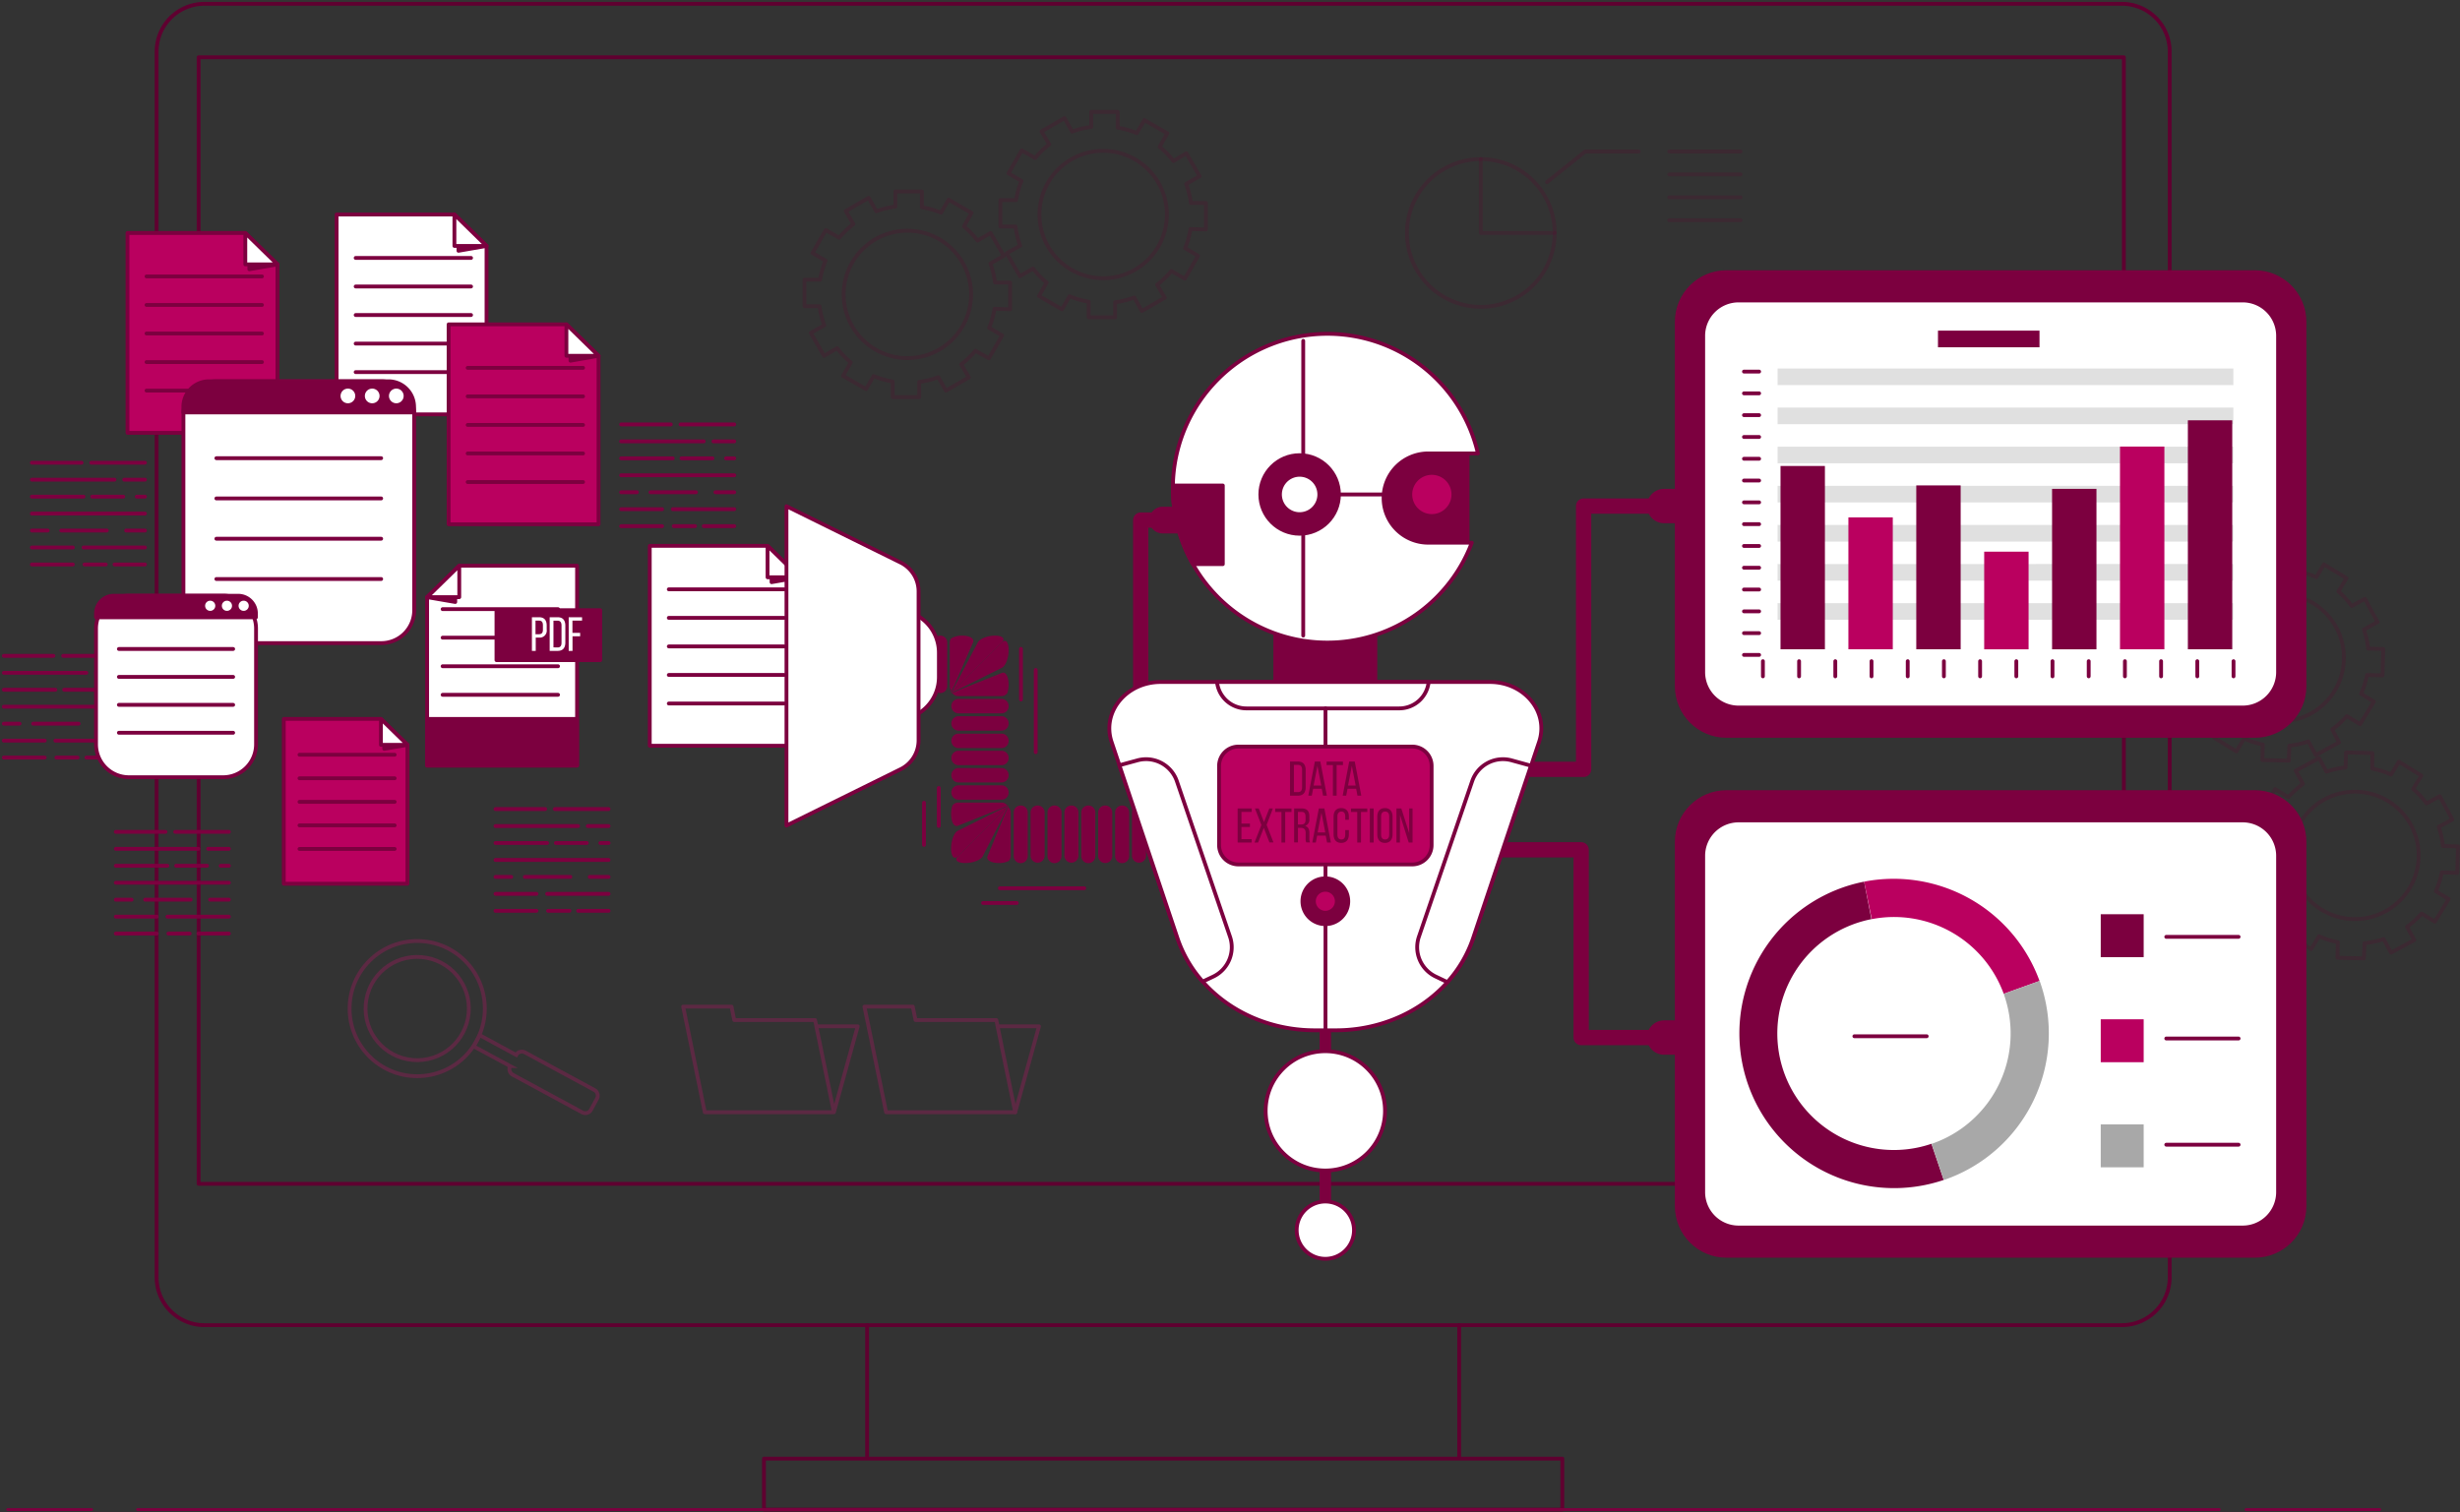 <svg xmlns="http://www.w3.org/2000/svg" width="644" height="396" fill="none"><rect width="100%" height="100%" fill="#333333" stroke="none"/><g clip-path="url(#a)"><path stroke="#5F0030" stroke-linecap="round" stroke-linejoin="round" d="M382 347h173.5a12.501 12.501 0 0 0 12.5-12.5v-321A12.5 12.5 0 0 0 555.5 1h-502A12.5 12.5 0 0 0 41 13.5v321A12.5 12.5 0 0 0 53.5 347H227"/><path stroke="#5F0030" stroke-linecap="round" stroke-linejoin="round" d="M556 15H52v295h504V15ZM382 347H227v34.95h155V347Zm0 34.95h27v13.34H200v-13.34h27"/><path fill="#fff" stroke="#7C003F" stroke-linecap="round" stroke-linejoin="round" d="M127.37 108.5H88.12V56.17h30.84l8.41 8.22v44.11Z"/><path fill="#7C003F" stroke="#7C003F" stroke-linecap="round" stroke-linejoin="round" d="M120.02 63.53v2.14l7.35-1.27-7.35-.87Z"/><path fill="#fff" stroke="#7C003F" stroke-linecap="round" stroke-linejoin="round" d="M118.96 56.17v8.23h8.41l-8.41-8.23Z"/><path stroke="#7C003F" stroke-linecap="round" stroke-linejoin="round" d="M93.11 67.54h30.21m-30.21 7.48h30.21m-30.21 7.47h30.21m-30.21 7.48h30.21m-30.21 7.47h30.21m-106.79 74.3h14.06m-29.6 0h13m11.16 4.44h5.44m-29.6 0h21.62m5.84 4.44h2.14m-13.81 0h8.12m-23.91 0H14.5M.99 185.06h29.6m-4.93 4.44h4.93m-21.92 0h11.92m-19.6 0h4.13m9.38 4.44h16.09m-29.6 0h10.72m10.9 4.44h7.98m-15.84 0h5.58m-19.34 0h10.72"/><path fill="#BA005F" stroke="#7C003F" stroke-linecap="round" stroke-linejoin="round" d="M106.66 231.42H74.29v-43.16h25.43l6.94 6.77v36.39Z"/><path fill="#7C003F" stroke="#7C003F" stroke-linecap="round" stroke-linejoin="round" d="M100.59 194.33v1.76l6.07-1.05-6.07-.71Z"/><path fill="#fff" stroke="#7C003F" stroke-linecap="round" stroke-linejoin="round" d="M99.72 188.26v6.78h6.94l-6.94-6.78Z"/><path stroke="#7C003F" stroke-linecap="round" stroke-linejoin="round" d="M78.4 197.63h24.92M78.4 203.8h24.92m-24.92 6.17h24.92m-24.92 6.16h24.92M78.4 222.3h24.92"/><path fill="#BA005F" stroke="#7C003F" stroke-linecap="round" stroke-linejoin="round" d="M72.63 113.34H33.38V61.01h30.84l8.41 8.21v44.12Z"/><path fill="#7C003F" stroke="#7C003F" stroke-linecap="round" stroke-linejoin="round" d="M65.27 68.37v2.14l7.36-1.28-7.36-.86Z"/><path fill="#fff" stroke="#7C003F" stroke-linecap="round" stroke-linejoin="round" d="M64.22 61.01v8.22h8.41l-8.41-8.22Z"/><path stroke="#7C003F" stroke-linecap="round" stroke-linejoin="round" d="M38.36 72.38h30.22m-30.22 7.47h30.22m-30.22 7.48h30.22m-30.22 7.48h30.22m-30.22 7.47h30.22"/><path fill="#BA005F" stroke="#7C003F" stroke-linecap="round" stroke-linejoin="round" d="M156.69 137.28h-39.25V84.94h30.84l8.41 8.22v44.12Z"/><path fill="#7C003F" stroke="#7C003F" stroke-linecap="round" stroke-linejoin="round" d="M149.34 92.3v2.15l7.35-1.28-7.35-.87Z"/><path fill="#fff" stroke="#7C003F" stroke-linecap="round" stroke-linejoin="round" d="M148.28 84.94v8.23h8.41l-8.41-8.23Z"/><path stroke="#7C003F" stroke-linecap="round" stroke-linejoin="round" d="M122.43 96.32h30.21m-30.21 7.47h30.21m-30.21 7.48h30.21m-30.21 7.47h30.21m-30.21 7.48h30.21"/><path fill="#fff" stroke="#7C003F" stroke-linecap="round" stroke-linejoin="round" d="M209.35 195.28H170.1v-52.34h30.84l8.41 8.22v44.12Z"/><path fill="#7C003F" stroke="#7C003F" stroke-linecap="round" stroke-linejoin="round" d="M201.99 150.3v2.15l7.36-1.28-7.36-.87Z"/><path fill="#fff" stroke="#7C003F" stroke-linecap="round" stroke-linejoin="round" d="M200.94 142.94v8.23h8.41l-8.41-8.23Z"/><path stroke="#7C003F" stroke-linecap="round" stroke-linejoin="round" d="M175.08 154.32h30.22m-30.22 7.47h30.22m-30.22 7.48h30.22m-30.22 7.47h30.22m-30.22 7.48h30.22"/><path fill="#fff" stroke="#7C003F" stroke-linecap="round" stroke-linejoin="round" d="M99.82 99.84H56.63a8.61 8.61 0 0 0-8.61 8.61v51.34a8.61 8.61 0 0 0 8.61 8.61h43.19a8.61 8.61 0 0 0 8.61-8.61v-51.34a8.61 8.61 0 0 0-8.61-8.61Z"/><path fill="#7C003F" stroke="#7C003F" stroke-linecap="round" stroke-linejoin="round" d="M101.71 99.84h-47a6.711 6.711 0 0 0-6.71 6.71V108h60.4v-1.44a6.708 6.708 0 0 0-6.69-6.72Z"/><path stroke="#7C003F" stroke-linecap="round" stroke-linejoin="round" d="M56.64 119.98h43.15m-43.15 10.54h43.15m-43.15 10.55h43.15m-43.15 10.55h43.15"/><path fill="#fff" d="M93 103.68a1.92 1.92 0 1 0-3.842 0 1.92 1.92 0 0 0 3.842 0Zm6.36 0a1.92 1.92 0 1 0-3.842 0 1.92 1.92 0 0 0 3.842 0Zm6.31 0a1.924 1.924 0 0 0-1.187-1.775 1.92 1.92 0 1 0 1.187 1.775Z"/><path fill="#fff" stroke="#7C003F" stroke-linecap="round" stroke-linejoin="round" d="M58.42 155.98H33.75a8.61 8.61 0 0 0-8.61 8.61v30.32a8.61 8.61 0 0 0 8.61 8.61h24.67a8.61 8.61 0 0 0 8.61-8.61v-30.32a8.61 8.61 0 0 0-8.61-8.61Z"/><path fill="#7C003F" stroke="#7C003F" stroke-linecap="round" stroke-linejoin="round" d="M62.37 156H29.79a4.65 4.65 0 0 0-4.65 4.65v1H67v-1a4.649 4.649 0 0 0-4.63-4.65Z"/><path stroke="#7C003F" stroke-linecap="round" stroke-linejoin="round" d="M31.12 169.94h29.92m-29.92 7.31h29.92m-29.92 7.32h29.92m-29.92 7.31h29.92"/><path fill="#fff" d="M55.03 159.96a1.33 1.33 0 1 0 0-2.66 1.33 1.33 0 0 0 0 2.66Zm4.38 0a1.33 1.33 0 1 0 0-2.66 1.33 1.33 0 0 0 0 2.66Zm5.71-1.33a1.33 1.33 0 1 0-2.661 0 1.33 1.33 0 0 0 2.661 0Z"/><path stroke="#7C003F" stroke-linecap="round" stroke-linejoin="round" d="M45.86 217.83h14.06m-29.61 0h13.01m11.16 4.44h5.44m-29.61 0h21.63m5.83 4.44h2.15m-13.81 0h8.11m-23.91 0h13.52m-13.52 4.44h29.61m-4.93 4.44h4.93m-21.92 0h11.91m-19.6 0h4.14m9.38 4.44h16.09m-29.61 0h10.73m10.9 4.44h7.98m-15.84 0h5.58m-19.35 0h10.73m104.21-32.61h14.07m-29.61 0h13.01m11.15 4.45h5.45m-29.61 0h21.63m5.83 4.44h2.15m-13.81 0h8.11m-23.91 0h13.52m-13.52 4.44h29.61m-4.94 4.44h4.94m-21.93 0h11.92m-19.6 0h4.13m9.39 4.44h16.09m-29.61 0h10.73m10.9 4.44h7.98m-15.84 0h5.58m-19.35 0h10.73m37.71-127.37h14.06m-29.61 0h13.01m11.16 4.44h5.44m-29.61 0h21.63m5.83 4.44h2.15m-13.81 0h8.11m-23.91 0h13.52m-13.52 4.44h29.61m-4.93 4.44h4.93m-21.92 0h11.91m-19.6 0h4.14m9.38 4.44h16.09m-29.61 0h10.73m10.9 4.44h7.98m-15.84 0h5.58m-19.35 0h10.73M23.89 121.17h14.06m-29.61 0h13.01m11.16 4.44h5.44m-29.61 0h21.63m5.84 4.44h2.14m-13.81 0h8.12m-23.92 0h13.52m-13.52 4.44h29.61m-4.93 4.44h4.93m-21.92 0h11.92m-19.61 0h4.14m9.38 4.44h16.09m-29.61 0h10.73m10.9 4.44h7.98m-15.84 0h5.58m-19.35 0h10.73"/><path fill="#fff" stroke="#7C003F" stroke-linecap="round" stroke-linejoin="round" d="M111.82 156.35v44.12h39.25v-52.33h-30.83l-8.42 8.21Z"/><path fill="#7C003F" stroke="#7C003F" stroke-linecap="round" stroke-linejoin="round" d="M119.18 155.5v2.14l-7.36-1.27 7.36-.87Z"/><path fill="#fff" stroke="#7C003F" stroke-linecap="round" stroke-linejoin="round" d="M120.23 148.14v8.23h-8.41l8.41-8.23Z"/><path stroke="#7C003F" stroke-linecap="round" stroke-linejoin="round" d="M146.09 159.51h-30.22m30.22 7.47h-30.22m30.22 7.48h-30.22m30.22 7.48h-30.22"/><path fill="#7C003F" stroke="#7C003F" stroke-linecap="round" stroke-linejoin="round" d="M151.07 188.26h-39.25v12.22h39.25v-12.22Zm6.06-28.48h-27.16v13.08h27.16v-13.08Z"/><path fill="#fff" d="M141.12 161.63c1.39 0 2 .82 2 2.15v1.06a1.845 1.845 0 0 1-.479 1.552 1.845 1.845 0 0 1-1.521.568h-.87v3.48h-1v-8.81h1.87Zm-.07 4.45c.73 0 1.08-.34 1.08-1.18v-1.17c0-.8-.29-1.21-1-1.21h-.94v3.56h.86Zm4.95-4.45c1.37 0 2 .83 2 2.19v4.44c0 1.35-.63 2.18-2 2.18h-2.1v-8.81h2.1Zm0 7.91c.7 0 1-.44 1-1.24v-4.53c0-.81-.34-1.25-1.05-1.25h-1.06v7l1.11.02Zm5.88-3.81v.89h-2v3.82h-1v-8.81h3.5v.89h-2.52v3.21h2.02Z"/><path stroke="#5F0030" stroke-linecap="round" stroke-linejoin="round" d="m621.08 197.2-6.92-.17-.1 3.94a22.82 22.82 0 0 0-5 1.1l-1.95-3.57-6.11 3.32 1.88 3.45a23.79 23.79 0 0 0-3.81 3.49l-3.47-2.13-3.6 5.91 3.35 2a23.393 23.393 0 0 0-1.55 4.93l-4.07-.11-.17 6.93 3.94.1a22.82 22.82 0 0 0 1.1 5l-3.6 2.03 3.31 6.09 3.46-1.88a23.271 23.271 0 0 0 3.48 3.8l-2.12 3.48 5.91 3.61 2.05-3.35a23.441 23.441 0 0 0 4.92 1.55l-.1 4.07 6.93.17.16-3.96a22.82 22.82 0 0 0 5-1.1l1.94 3.57 6.09-3.31-1.89-3.46a23.338 23.338 0 0 0 3.81-3.48l3.47 2.12 3.62-5.91-3.36-2.05a22.774 22.774 0 0 0 1.55-4.93l4.07.11.18-6.93-3.94-.1a23.438 23.438 0 0 0-1.1-5l3.56-1.94-3.31-6.09-3.46 1.89a22.506 22.506 0 0 0-3.48-3.81l2.13-3.48-5.88-3.63-2.05 3.36a22.59 22.59 0 0 0-4.92-1.56l.05-4.07Zm-5 43.47a16.676 16.676 0 0 1-15.149-10.677 16.682 16.682 0 0 1 22.329-21.245 16.68 16.68 0 0 1 9.91 15.662 16.69 16.69 0 0 1-17.09 16.26Zm-14.57-95.23-6.92-.17-.1 3.93a23.336 23.336 0 0 0-5 1.11l-2-3.57-6.08 3.31 1.88 3.46a23.729 23.729 0 0 0-3.81 3.48l-3.48-2.12-3.61 5.91 3.35 2.05a23.325 23.325 0 0 0-1.55 4.92l-4.07-.1-.17 6.93 3.93.09a23.466 23.466 0 0 0 1.11 5.05l-3.57 1.94 3.31 6.08 3.46-1.88a23.338 23.338 0 0 0 3.48 3.81l-2.12 3.47 5.91 3.62 2-3.36a22.707 22.707 0 0 0 4.92 1.55l-.1 4.07 6.93.18.1-3.94a22.896 22.896 0 0 0 5-1.11l1.94 3.57 6.08-3.31-1.77-3.41a23.293 23.293 0 0 0 3.81-3.48l3.47 2.12 3.62-5.91-3.36-2.05a22.564 22.564 0 0 0 1.55-4.92l4.07.1.18-6.92-3.94-.1a22.598 22.598 0 0 0-1.11-5l3.57-1.95-3.31-6.08-3.46 1.88a23.248 23.248 0 0 0-3.48-3.81l2.12-3.47-5.91-3.61-2 3.35a23.06 23.06 0 0 0-4.92-1.55l.05-4.16Zm-5 43.46a16.68 16.68 0 1 1 .832-33.35 16.68 16.68 0 0 1-.832 33.35ZM264.44 81v-7h-3.94a23.079 23.079 0 0 0-1.23-5l3.52-2-3.47-6-3.41 2a23.683 23.683 0 0 0-3.57-3.72l2-3.52-6-3.47-2 3.41a23.741 23.741 0 0 0-5-1.43v-4.12h-6.93v3.94a23.096 23.096 0 0 0-5 1.23l-2-3.52-6 3.47 2 3.41a24.135 24.135 0 0 0-3.72 3.57l-3.52-2-3.46 6 3.4 2a23.753 23.753 0 0 0-1.43 5h-4.07v6.93h3.94a23.08 23.08 0 0 0 1.23 5l-3.52 2 3.47 6 3.41-2a24.177 24.177 0 0 0 3.57 3.72l-2 3.52 6 3.46 2-3.4a23.747 23.747 0 0 0 5 1.43V104h6.93v-4a23.088 23.088 0 0 0 5-1.23l2 3.52 6-3.47-2-3.41a23.697 23.697 0 0 0 3.72-3.57l3.52 2 3.47-6-3.41-2a23.754 23.754 0 0 0 1.43-5l4.07.16Zm-43.58-3.91a16.678 16.678 0 0 1 19.934-16.36 16.681 16.681 0 0 1 6.013 30.229A16.68 16.68 0 0 1 220.86 77.05v.04Zm94.83-17v-6.93h-3.93a23.08 23.08 0 0 0-1.23-5l3.51-2-3.46-6-3.41 2a22.881 22.881 0 0 0-3.58-3.72l2-3.53-6-3.46-2 3.4a22.815 22.815 0 0 0-5-1.42v-4.14h-6.92v3.94c-1.708.22-3.385.632-5 1.23l-2-3.52-6 3.46 2 3.41a22.861 22.861 0 0 0-3.67 3.58l-3.52-2-3.47 6 3.41 2a22.298 22.298 0 0 0-1.43 5h-4.09v6.93h3.94a23.392 23.392 0 0 0 1.23 5l-3.52 2 3.46 6 3.42-2A22.857 22.857 0 0 0 274 74l-2 3.52 6 3.47 2-3.41a22.44 22.44 0 0 0 5 1.43v4.07h6.93v-3.94a22.533 22.533 0 0 0 5-1.23l2 3.52 6-3.46-2-3.41a23.374 23.374 0 0 0 3.72-3.58l3.53 2 3.46-6-3.4-2a22.812 22.812 0 0 0 1.42-5l4.03.11Zm-43.57-3.91a16.678 16.678 0 0 1 28.474-11.795 16.674 16.674 0 0 1 3.616 18.178A16.676 16.676 0 0 1 288.8 72.86a16.671 16.671 0 0 1-16.68-16.68Z" opacity=".2"/><g stroke="#FF0082" opacity=".2"><path stroke-linecap="round" stroke-linejoin="round" d="M109.22 281.81c9.775 0 17.7-7.925 17.7-17.7 0-9.775-7.925-17.7-17.7-17.7-9.775 0-17.7 7.925-17.7 17.7 0 9.775 7.925 17.7 17.7 17.7Z"/><path stroke-linecap="round" stroke-linejoin="round" d="M122.505 266.596c1.38-7.339-3.451-14.406-10.789-15.786-7.338-1.38-14.405 3.45-15.785 10.789-1.38 7.338 3.45 14.405 10.788 15.785 7.338 1.38 14.406-3.45 15.786-10.788Z"/><path stroke-miterlimit="10" d="m135.14 276.25-9.55-5.18L124 274l9.56 5.17a1.672 1.672 0 0 0 .67 2.26l18.21 9.86a1.672 1.672 0 0 0 2.26-.67l1.59-2.93a1.68 1.68 0 0 0-.68-2.26l-18.21-9.86a1.68 1.68 0 0 0-2.26.68Z"/></g><path stroke="#5F0030" stroke-linecap="round" stroke-linejoin="round" d="M407 61a19.34 19.34 0 1 1-19.34-19.33" opacity=".2"/><path stroke="#5F0030" stroke-linecap="round" stroke-linejoin="round" d="M407 61h-19.34V41.67A19.34 19.34 0 0 1 407 61Zm-2-13.33 10-8h14m8 0h18.66m-18.66 6h18.66m-18.66 6h18.66m-18.66 6h18.66" opacity=".2"/><path stroke="#FF0082" stroke-linecap="round" stroke-linejoin="round" d="m192.22 267.11-.72-3.52h-12.66l.72 3.52.65 3.14 4.3 21h33.8l-4.94-24.14h-21.15Zm26.09 24.14 6.23-22.51h-10.65" opacity=".2"/><g stroke="#FF0082" stroke-linecap="round" stroke-linejoin="round" opacity=".2"><path d="m239.68 267.11-.73-3.52H226.3l.72 3.52.65 3.14 4.3 21h33.8l-4.95-24.14h-21.14Z"/><path d="m265.77 291.25 6.23-22.51h-10.65"/></g><path fill="#7C003F" d="M311.46 210.93c.24-.003.478.042.7.132a1.806 1.806 0 0 1 .997.98c.093.221.142.458.143.698v11.44a1.85 1.85 0 0 1-3.69 0v-11.44a1.818 1.818 0 0 1 1.148-1.678c.223-.09.462-.135.702-.132Zm-4.46 0a1.824 1.824 0 0 1 1.85 1.81v11.44a1.85 1.85 0 0 1-3.69 0v-11.44a1.83 1.83 0 0 1 1.84-1.81Zm-4.39 0c.24-.003.478.042.7.132a1.806 1.806 0 0 1 .997.98c.093.221.142.458.143.698v11.44a1.819 1.819 0 0 1-1.84 1.81 1.803 1.803 0 0 1-.7-.132 1.806 1.806 0 0 1-.997-.98 1.819 1.819 0 0 1-.143-.698v-11.44a1.819 1.819 0 0 1 1.84-1.81Zm-4.43 0a1.824 1.824 0 0 1 1.85 1.81v11.44a1.849 1.849 0 0 1-3.104 1.219 1.849 1.849 0 0 1-.586-1.219v-11.44a1.83 1.83 0 0 1 1.84-1.81Zm-4.42 0c.24-.003.478.042.7.132a1.806 1.806 0 0 1 .997.98c.093.221.142.458.143.698v11.44a1.84 1.84 0 0 1-3.68 0v-11.44a1.819 1.819 0 0 1 1.84-1.81Zm-4.43 0a1.824 1.824 0 0 1 1.85 1.81v11.44a1.818 1.818 0 0 1-1.148 1.678c-.223.09-.461.135-.702.132a1.83 1.83 0 0 1-1.84-1.81v-11.44a1.834 1.834 0 0 1 1.84-1.81Zm-4.42 0c.24-.003.478.042.7.132a1.806 1.806 0 0 1 .997.98c.093.221.142.458.143.698v11.44a1.84 1.84 0 0 1-3.68 0v-11.44a1.819 1.819 0 0 1 1.84-1.81Zm-4.42 0a1.83 1.83 0 0 1 1.84 1.81v11.44a1.85 1.85 0 0 1-3.69 0v-11.44a1.818 1.818 0 0 1 1.148-1.678c.223-.09.462-.135.702-.132Zm-4.43 0a1.812 1.812 0 0 1 1.297.522 1.824 1.824 0 0 1 .543 1.288v11.44a1.84 1.84 0 0 1-3.68 0v-11.44a1.82 1.82 0 0 1 1.84-1.81Zm-4.42 0a1.826 1.826 0 0 1 1.84 1.81v11.44a1.849 1.849 0 0 1-3.104 1.219 1.849 1.849 0 0 1-.586-1.219v-11.44a1.818 1.818 0 0 1 1.148-1.678c.223-.09.462-.135.702-.132Zm-4.43 0c.24-.003.478.042.7.132a1.806 1.806 0 0 1 .997.98c.093.221.142.458.143.698v11.44a1.84 1.84 0 0 1-3.68 0v-11.44a1.819 1.819 0 0 1 1.84-1.81Zm-3.16 0a.993.993 0 0 0 0 .53 1.807 1.807 0 0 1 .54 1.28v11.44a1.802 1.802 0 0 1-.54 1.28 5.545 5.545 0 0 1-2.56.53c-2.08 0-3.4-.81-2.95-1.81l4.72-11.44c.308-.583.572-1.188.79-1.81Zm0 0c-.354.58-.664 1.185-.93 1.81l-5.83 11.44c-.47 1-2.53 1.81-4.61 1.81-2.08 0-2.93-.81-1.88-1.81l11.44-11.44 1.31-1.28c.33-.33.5-.53.5-.53Z"/><path fill="#7C003F" d="M264.05 210.93a5.454 5.454 0 0 0-.53.49l-1.28 1.32-11.44 11.44c-1 1-1.81.17-1.81-2s.81-4.22 1.81-4.67l11.44-5.72a13.09 13.09 0 0 0 1.81-.86Z"/><path fill="#7C003F" d="M264.05 210.93c-.62.196-1.225.437-1.81.72l-11.44 4.57c-1 .44-1.81-.92-1.81-3.05a7.635 7.635 0 0 1 .14-1.47c.044-.217.1-.43.17-.64a.499.499 0 0 1 .1-.21l.12-.13a1.775 1.775 0 0 1 1.28-.55h11.44a1.775 1.775 0 0 1 1.28.55l.11.13c0 .06.07.1.11.09h.31v-.01Zm0-3.4a1.835 1.835 0 0 1-1.81 1.88H250.8a1.893 1.893 0 0 1-1.752-1.885 1.891 1.891 0 0 1 1.752-1.885h11.44a1.84 1.84 0 0 1 1.297.57 1.85 1.85 0 0 1 .513 1.32Zm0-4.53a1.836 1.836 0 0 1-.513 1.32 1.84 1.84 0 0 1-1.297.57H250.8a1.893 1.893 0 0 1-1.752-1.885 1.891 1.891 0 0 1 1.752-1.885h11.44a1.85 1.85 0 0 1 1.296.564 1.835 1.835 0 0 1 .514 1.316Zm0-4.52a1.836 1.836 0 0 1-.513 1.32 1.856 1.856 0 0 1-1.297.57H250.8a1.893 1.893 0 0 1-1.752-1.885 1.89 1.89 0 0 1 1.752-1.885h11.44a1.85 1.85 0 0 1 1.296.564 1.832 1.832 0 0 1 .514 1.316Zm0-4.48a1.835 1.835 0 0 1-1.81 1.88H250.8a1.893 1.893 0 0 1-1.752-1.885 1.891 1.891 0 0 1 1.752-1.885h11.44a1.84 1.84 0 0 1 1.297.57 1.85 1.85 0 0 1 .513 1.32Zm0-4.57a1.836 1.836 0 0 1-.513 1.32 1.856 1.856 0 0 1-1.297.57H250.8a1.893 1.893 0 0 1-1.752-1.885 1.891 1.891 0 0 1 1.752-1.885h11.44a1.85 1.85 0 0 1 1.296.564 1.835 1.835 0 0 1 .514 1.316Zm0-4.52a1.835 1.835 0 0 1-1.81 1.88H250.8a1.893 1.893 0 0 1-1.752-1.885 1.891 1.891 0 0 1 1.752-1.885h11.44a1.84 1.84 0 0 1 1.297.57 1.85 1.85 0 0 1 .513 1.32Zm0-5.64a7.559 7.559 0 0 1-.31 2.11.434.434 0 0 1-.11.2.746.746 0 0 1-.11.14 1.775 1.775 0 0 1-1.28.55H250.8a1.775 1.775 0 0 1-1.28-.55l-.12-.14c0-.05-.07-.09-.1-.08h-.3a10.816 10.816 0 0 0 1.81-.72l11.44-4.56c.99-.45 1.8.92 1.8 3.05Zm0-9.05c0 2.13-.81 4.22-1.81 4.67l-11.44 5.71c-.621.263-1.225.563-1.81.9 0 0 .2-.16.53-.49l1.28-1.31 11.44-11.44c1-1.05 1.81-.17 1.81 1.96Z"/><path fill="#7C003F" d="M260.48 166.45c2 0 2.8.81 1.76 1.81L250.8 179.7l-1.32 1.3a6.507 6.507 0 0 0-.49.52 14.93 14.93 0 0 0 .95-1.8l6-11.44c.51-1.02 2.54-1.83 4.54-1.83Zm-8.54 0c2 0 3.25.81 2.78 1.81l-5 11.44c-.299.582-.56 1.184-.78 1.8a3.224 3.224 0 0 0 0-.52v-.27a1.79 1.79 0 0 1-.31-1.01v-11.44c0-.244.048-.485.14-.71.045-.106.102-.207.17-.3.129-.106.27-.196.42-.27a5.617 5.617 0 0 1 2.58-.53Zm-5.75 0a1.801 1.801 0 0 1 1.78 1.81v11.44a1.78 1.78 0 1 1-3.56 0v-11.44a1.8 1.8 0 0 1 1.78-1.81Zm-4.27 0a1.801 1.801 0 0 1 1.78 1.81v11.44a1.78 1.78 0 1 1-3.56 0v-11.44a1.806 1.806 0 0 1 .514-1.275 1.786 1.786 0 0 1 1.266-.535Zm-4.27 0a1.801 1.801 0 0 1 1.78 1.81v11.44c.001.235-.044.468-.132.686a1.784 1.784 0 0 1-3.438-.686v-11.44a1.814 1.814 0 0 1 .52-1.276 1.802 1.802 0 0 1 1.27-.534Z"/><path fill="#fff" stroke="#7C003F" stroke-linecap="round" stroke-linejoin="round" d="M234.62 188.47v-28.73a11.168 11.168 0 0 1 11.17 11.17v6.39a11.15 11.15 0 0 1-3.272 7.898 11.166 11.166 0 0 1-7.898 3.272Z"/><path fill="#fff" stroke="#7C003F" stroke-linecap="round" stroke-linejoin="round" d="m205.89 216.18 29.88-14.75a8.424 8.424 0 0 0 4.7-7.56v-39a8.427 8.427 0 0 0-4.7-7.56l-29.88-14.75v83.62Z"/><path stroke="#7C003F" stroke-linecap="round" stroke-linejoin="round" d="M261.76 232.59h22.08m-26.49 3.87h8.83m4.96-61.03v21.53m-3.86-13.8v-13.24m-25.39 40.28v11.04m3.87-14.9v9.94"/><path stroke="#7C003F" stroke-linecap="round" stroke-linejoin="round" stroke-width="9" d="M435.64 132.51h5.74"/><path stroke="#7C003F" stroke-linecap="round" stroke-linejoin="round" stroke-width="4" d="M391.59 201.46h22.98v-68.95h21.07"/><path stroke="#7C003F" stroke-linecap="round" stroke-linejoin="round" stroke-width="9" d="M435.64 271.69h7.02"/><path stroke="#7C003F" stroke-linecap="round" stroke-linejoin="round" stroke-width="4" d="M387.12 222.53h26.81v49.16h21.71m-131.28-135.5h-5.73v51.91"/><path stroke="#7C003F" stroke-linecap="round" stroke-linejoin="round" stroke-width="7" d="M308.82 136.19h-4.46"/><path fill="#7C003F" stroke="#7C003F" stroke-linecap="round" stroke-linejoin="round" d="M360.05 155.67h-26.19v28.06h26.19v-28.06Zm24.14-38.81h-25.72v25.26h25.72v-25.26Z"/><path fill="#fff" stroke="#7C003F" stroke-linecap="round" stroke-linejoin="round" d="M373.91 142.11h11.39a40.412 40.412 0 0 1-34.715 26.034A40.407 40.407 0 0 1 312.3 147.72a40.008 40.008 0 0 1-5.22-20.58c0-.63 0-1.27.05-1.9a40.453 40.453 0 0 1 37.075-37.692A40.449 40.449 0 0 1 386.9 118.73h-13c-1.535 0-3.055.302-4.473.89a11.674 11.674 0 0 0-6.327 6.326 11.704 11.704 0 0 0 0 8.948 11.702 11.702 0 0 0 6.327 6.326c1.418.588 2.938.89 4.473.89h.01Z"/><path stroke="#7C003F" stroke-linecap="round" stroke-linejoin="round" d="M350.52 129.48h11.7m-21.05-40.22v77.17"/><path fill="#7C003F" stroke="#7C003F" stroke-linecap="round" stroke-linejoin="round" d="M340.23 139.77c5.683 0 10.29-4.607 10.29-10.29 0-5.683-4.607-10.29-10.29-10.29-5.683 0-10.29 4.607-10.29 10.29 0 5.683 4.607 10.29 10.29 10.29Z"/><path fill="#fff" stroke="#7C003F" stroke-linecap="round" stroke-linejoin="round" d="M345.38 129.48a5.154 5.154 0 0 0-3.181-4.759 5.15 5.15 0 1 0 3.181 4.759Z"/><path fill="#BA005F" d="M374.84 134.62a5.14 5.14 0 1 0 0-10.28 5.14 5.14 0 0 0 0 10.28Z"/><path fill="#7C003F" stroke="#7C003F" stroke-linecap="round" stroke-linejoin="round" d="M320.12 127.14v20.58h-7.85a40.008 40.008 0 0 1-5.22-20.58h13.07Z"/><path stroke="#7C003F" stroke-linecap="round" stroke-linejoin="round" stroke-width="3" d="M346.96 264.5v60.75"/><path fill="#fff" stroke="#7C003F" stroke-linecap="round" stroke-linejoin="round" d="M346.96 306.51c8.627 0 15.62-6.993 15.62-15.62 0-8.627-6.993-15.62-15.62-15.62-8.627 0-15.62 6.993-15.62 15.62 0 8.627 6.993 15.62 15.62 15.62Zm0 23.12a7.5 7.5 0 1 0 0-15 7.5 7.5 0 0 0 0 15Zm55.95-135.35-17.25 51.41c-4.81 14.32-19.39 24.1-35.92 24.1h-5.57c-16.53 0-31.11-9.78-35.91-24.1L291 194.28c-2.62-7.81 3.84-15.69 12.85-15.69h86.21c9.02 0 15.47 7.88 12.85 15.69Z"/><path fill="#fff" stroke="#7C003F" stroke-linecap="round" stroke-linejoin="round" d="M395.7 199.1a8.522 8.522 0 0 0-10.3 5.46l-13.94 40.72a8.512 8.512 0 0 0 4.44 10.46l3 1.43c3-3.33 5.29-7.236 6.73-11.48l15.16-45.19-5.09-1.4Zm-87.61 5.46a8.52 8.52 0 0 0-10.3-5.46l-4.74 1.29 15.21 45.3a32.809 32.809 0 0 0 6.6 11.34l2.73-1.29a8.52 8.52 0 0 0 4.41-10.46l-13.91-40.72ZM374 178.59a7.74 7.74 0 0 1-7.7 6.91h-40a7.742 7.742 0 0 1-7.7-6.91H374Z"/><path stroke="#7C003F" stroke-linecap="round" stroke-linejoin="round" d="M347 269.5v-84"/><path fill="#BA005F" stroke="#7C003F" stroke-linecap="round" stroke-linejoin="round" d="M369.72 195.5H324.2a5.06 5.06 0 0 0-5.06 5.06v20.74a5.06 5.06 0 0 0 5.06 5.06h45.52a5.06 5.06 0 0 0 5.06-5.06v-20.74a5.06 5.06 0 0 0-5.06-5.06Z"/><path fill="#7C003F" d="M339.81 199.42c1.39 0 2 .84 2 2.22v4.5c0 1.37-.63 2.21-2 2.21h-2.1v-8.93h2.1Zm0 8c.72 0 1.06-.45 1.06-1.27v-4.59c0-.82-.34-1.26-1.07-1.26h-1.07v7.12h1.08Zm3.95-.87-.35 1.8h-.91l1.71-8.93h1.44l1.71 8.93h-1l-.34-1.8h-2.26Zm.13-.85h2l-1-5.16-1 5.16Zm5.05 2.65v-8h-1.65v-.91h4.28v.91h-1.65v8h-.98Zm3.83-1.8-.35 1.8h-.92l1.71-8.93h1.45l1.71 8.93h-1l-.34-1.8h-2.26Zm.13-.85h2l-1-5.16-1 5.16Zm-25.68 9.96v.89H325v3.18h2.68v.9H324v-8.93h3.68v.91H325v3.05h2.22Zm3.63 1.12-1.49 3.85h-.94l1.8-4.6-1.69-4.33h1l1.37 3.57 1.39-3.57h.94l-1.64 4.3 1.79 4.6h-1.05l-1.48-3.82Zm4.62 3.85v-8h-1.64v-.91h4.27v.91h-1.64v8h-.99Zm5.3-8.93c1.4 0 2 .72 2 2v.73a1.682 1.682 0 0 1-1.11 1.84c.82.24 1.12.9 1.12 1.86v1.39c-.032.366.03.734.18 1.07h-1a2.385 2.385 0 0 1-.16-1.08v-1.41c0-1-.48-1.32-1.31-1.32h-.7v3.81h-1v-8.89h1.98Zm-.26 4.21c.79 0 1.27-.25 1.27-1.22v-.86c0-.8-.3-1.22-1-1.22h-1v3.3h.73Zm4.3 2.92-.34 1.8h-.92l1.71-8.93h1.44l1.71 8.93h-1l-.35-1.8h-2.25Zm.13-.85h2l-1-5.16-1 5.16Zm8.18-4.12v.8h-.95v-.85c0-.81-.31-1.29-1-1.29s-1.05.48-1.05 1.29v4.72c0 .8.33 1.29 1.05 1.29s1-.49 1-1.29v-1.16h.95v1.11c0 1.35-.64 2.24-2 2.24-1.36 0-2-.89-2-2.24v-4.62c0-1.36.64-2.25 2-2.25 1.36 0 2 .89 2 2.25Zm2.19 6.77v-8h-1.64v-.91h4.27v.91h-1.64v8h-.99Zm4.3-8.93v8.93h-1v-8.93h1Zm.95 2.16c0-1.37.67-2.25 2-2.25s2 .88 2 2.25v4.62c0 1.35-.67 2.24-2 2.24s-2-.89-2-2.24v-4.62Zm1 4.67c0 .81.34 1.29 1.06 1.29s1.06-.48 1.06-1.29v-4.72c0-.81-.33-1.29-1.06-1.29s-1.06.48-1.06 1.29v4.72Zm4.92 2.1h-.9v-8.93h1.27l2.06 6.46v-6.46h.88v8.93h-1l-2.28-7.22-.03 7.22Z"/><path fill="#7C003F" stroke="#7C003F" stroke-linecap="round" stroke-linejoin="round" d="M346.96 242a6 6 0 1 0 0-12 6 6 0 0 0 0 12Z"/><path fill="#BA005F" d="M346.96 238.5a2.5 2.5 0 1 0 0-5 2.5 2.5 0 0 0 0 5Z"/><path fill="#7C003F" stroke="#7C003F" stroke-linecap="round" stroke-linejoin="round" d="M590.29 71.27H451.96c-7.18 0-13 5.82-13 13v95.42c0 7.18 5.82 13 13 13h138.33c7.18 0 13-5.82 13-13V84.27c0-7.18-5.82-13-13-13Z"/><path fill="#fff" stroke="#7C003F" stroke-linecap="round" stroke-linejoin="round" d="M587.11 78.68H455.14a9.26 9.26 0 0 0-9.26 9.26v88.07a9.26 9.26 0 0 0 9.26 9.26h131.97a9.26 9.26 0 0 0 9.26-9.26V87.94a9.26 9.26 0 0 0-9.26-9.26Z"/><path fill="#E0E0E0" d="M584.67 96.49H465.35v4.35h119.32v-4.35Zm0 10.24H465.35v4.35h119.32v-4.35Zm0 10.24H465.35v4.35h119.32v-4.35Zm0 10.25H465.35v4.35h119.32v-4.35Zm0 10.24H465.35v4.35h119.32v-4.35Zm0 10.24H465.35v4.35h119.32v-4.35Zm0 10.24H465.35v4.35h119.32v-4.35Z"/><path fill="#7C003F" d="M477.74 122.02h-11.62v48h11.62v-48Z"/><path fill="#BA005F" d="M495.51 135.48h-11.62v34.54h11.62v-34.54Z"/><path fill="#7C003F" d="M513.28 127.11h-11.62v42.91h11.62v-42.91Z"/><path fill="#BA005F" d="M531.06 144.46h-11.62v25.57h11.62v-25.57Z"/><path fill="#7C003F" d="M548.83 128.01h-11.62v42.02h11.62v-42.02Z"/><path fill="#BA005F" d="M566.61 116.94h-11.62v53.08h11.62v-53.08Z"/><path fill="#7C003F" d="M584.38 110.06h-11.62v59.96h11.62v-59.96Z"/><path stroke="#7C003F" stroke-linecap="round" stroke-linejoin="round" d="M456.55 97.3h3.97m-3.97 5.7h3.97m-3.97 5.71h3.97m-3.97 5.71h3.97m-3.97 5.71h3.97m-3.97 5.7h3.97m-3.97 5.71h3.97m-3.97 5.71h3.97m-3.97 5.71h3.97m-3.97 5.7h3.97m-3.97 5.71h3.97m-3.97 5.71h3.97m-3.97 5.71h3.97m-3.97 5.7h3.97m124.19 1.64v3.97m-9.48-3.97v3.97m-9.48-3.97v3.97m-9.47-3.97v3.97m-9.48-3.97v3.97m-9.48-3.97v3.97m-9.47-3.97v3.97m-9.48-3.97v3.97m-9.48-3.97v3.97m-9.47-3.97v3.97m-9.48-3.97v3.97m-9.48-3.97v3.97m-9.48-3.97v3.97m-9.47-3.97v3.97"/><path fill="#7C003F" d="M533.92 86.58h-26.58v4.36h26.58v-4.36Z"/><path fill="#7C003F" stroke="#7C003F" stroke-linecap="round" stroke-linejoin="round" d="M590.29 207.42H451.96c-7.18 0-13 5.82-13 13v95.42c0 7.18 5.82 13 13 13h138.33c7.18 0 13-5.82 13-13v-95.42c0-7.18-5.82-13-13-13Z"/><path fill="#fff" stroke="#7C003F" stroke-linecap="round" stroke-linejoin="round" d="M587.11 214.84H455.14a9.26 9.26 0 0 0-9.26 9.26v88.07a9.26 9.26 0 0 0 9.26 9.26h131.97a9.26 9.26 0 0 0 9.26-9.26V224.1a9.26 9.26 0 0 0-9.26-9.26Z"/><path fill="#7C003F" d="M495.86 311.12a40.508 40.508 0 0 1-40.316-36.561A40.511 40.511 0 0 1 488 230.87l1.92 9.82a30.526 30.526 0 0 0-20.009 13.783 30.51 30.51 0 0 0 35.719 45.037l3.21 9.47a40.376 40.376 0 0 1-12.98 2.14Z"/><path fill="#BA005F" d="M524.55 260.24A30.561 30.561 0 0 0 490 240.69l-2-9.82a40.614 40.614 0 0 1 27.765 4.521 40.614 40.614 0 0 1 18.165 21.479l-9.38 3.37Z"/><path fill="#A8A8A8" d="m508.87 309-3.21-9.47a30.544 30.544 0 0 0 20.66-27.35 30.529 30.529 0 0 0-1.77-11.92l9.41-3.4A40.56 40.56 0 0 1 508.87 309Z"/><path fill="#7C003F" d="M561.19 239.4h-11.24v11.24h11.24V239.4Z"/><path fill="#BA005F" d="M561.19 266.91h-11.24v11.24h11.24v-11.24Z"/><path fill="#A8A8A8" d="M561.19 294.43h-11.24v11.24h11.24v-11.24Z"/><path stroke="#7C003F" stroke-linecap="round" stroke-linejoin="round" d="M567.1 245.32h18.94m-18.94 26.62h18.94m-100.59-.59h18.94m62.71 28.4h18.94"/><path stroke="#7C003F" stroke-linecap="round" stroke-miterlimit="10" stroke-width=".75" d="M24 395.29H2m579 0H36m587 0h-35"/></g><defs><clipPath id="a"><path fill="#fff" d="M0 0h644v396H0z"/></clipPath></defs></svg>